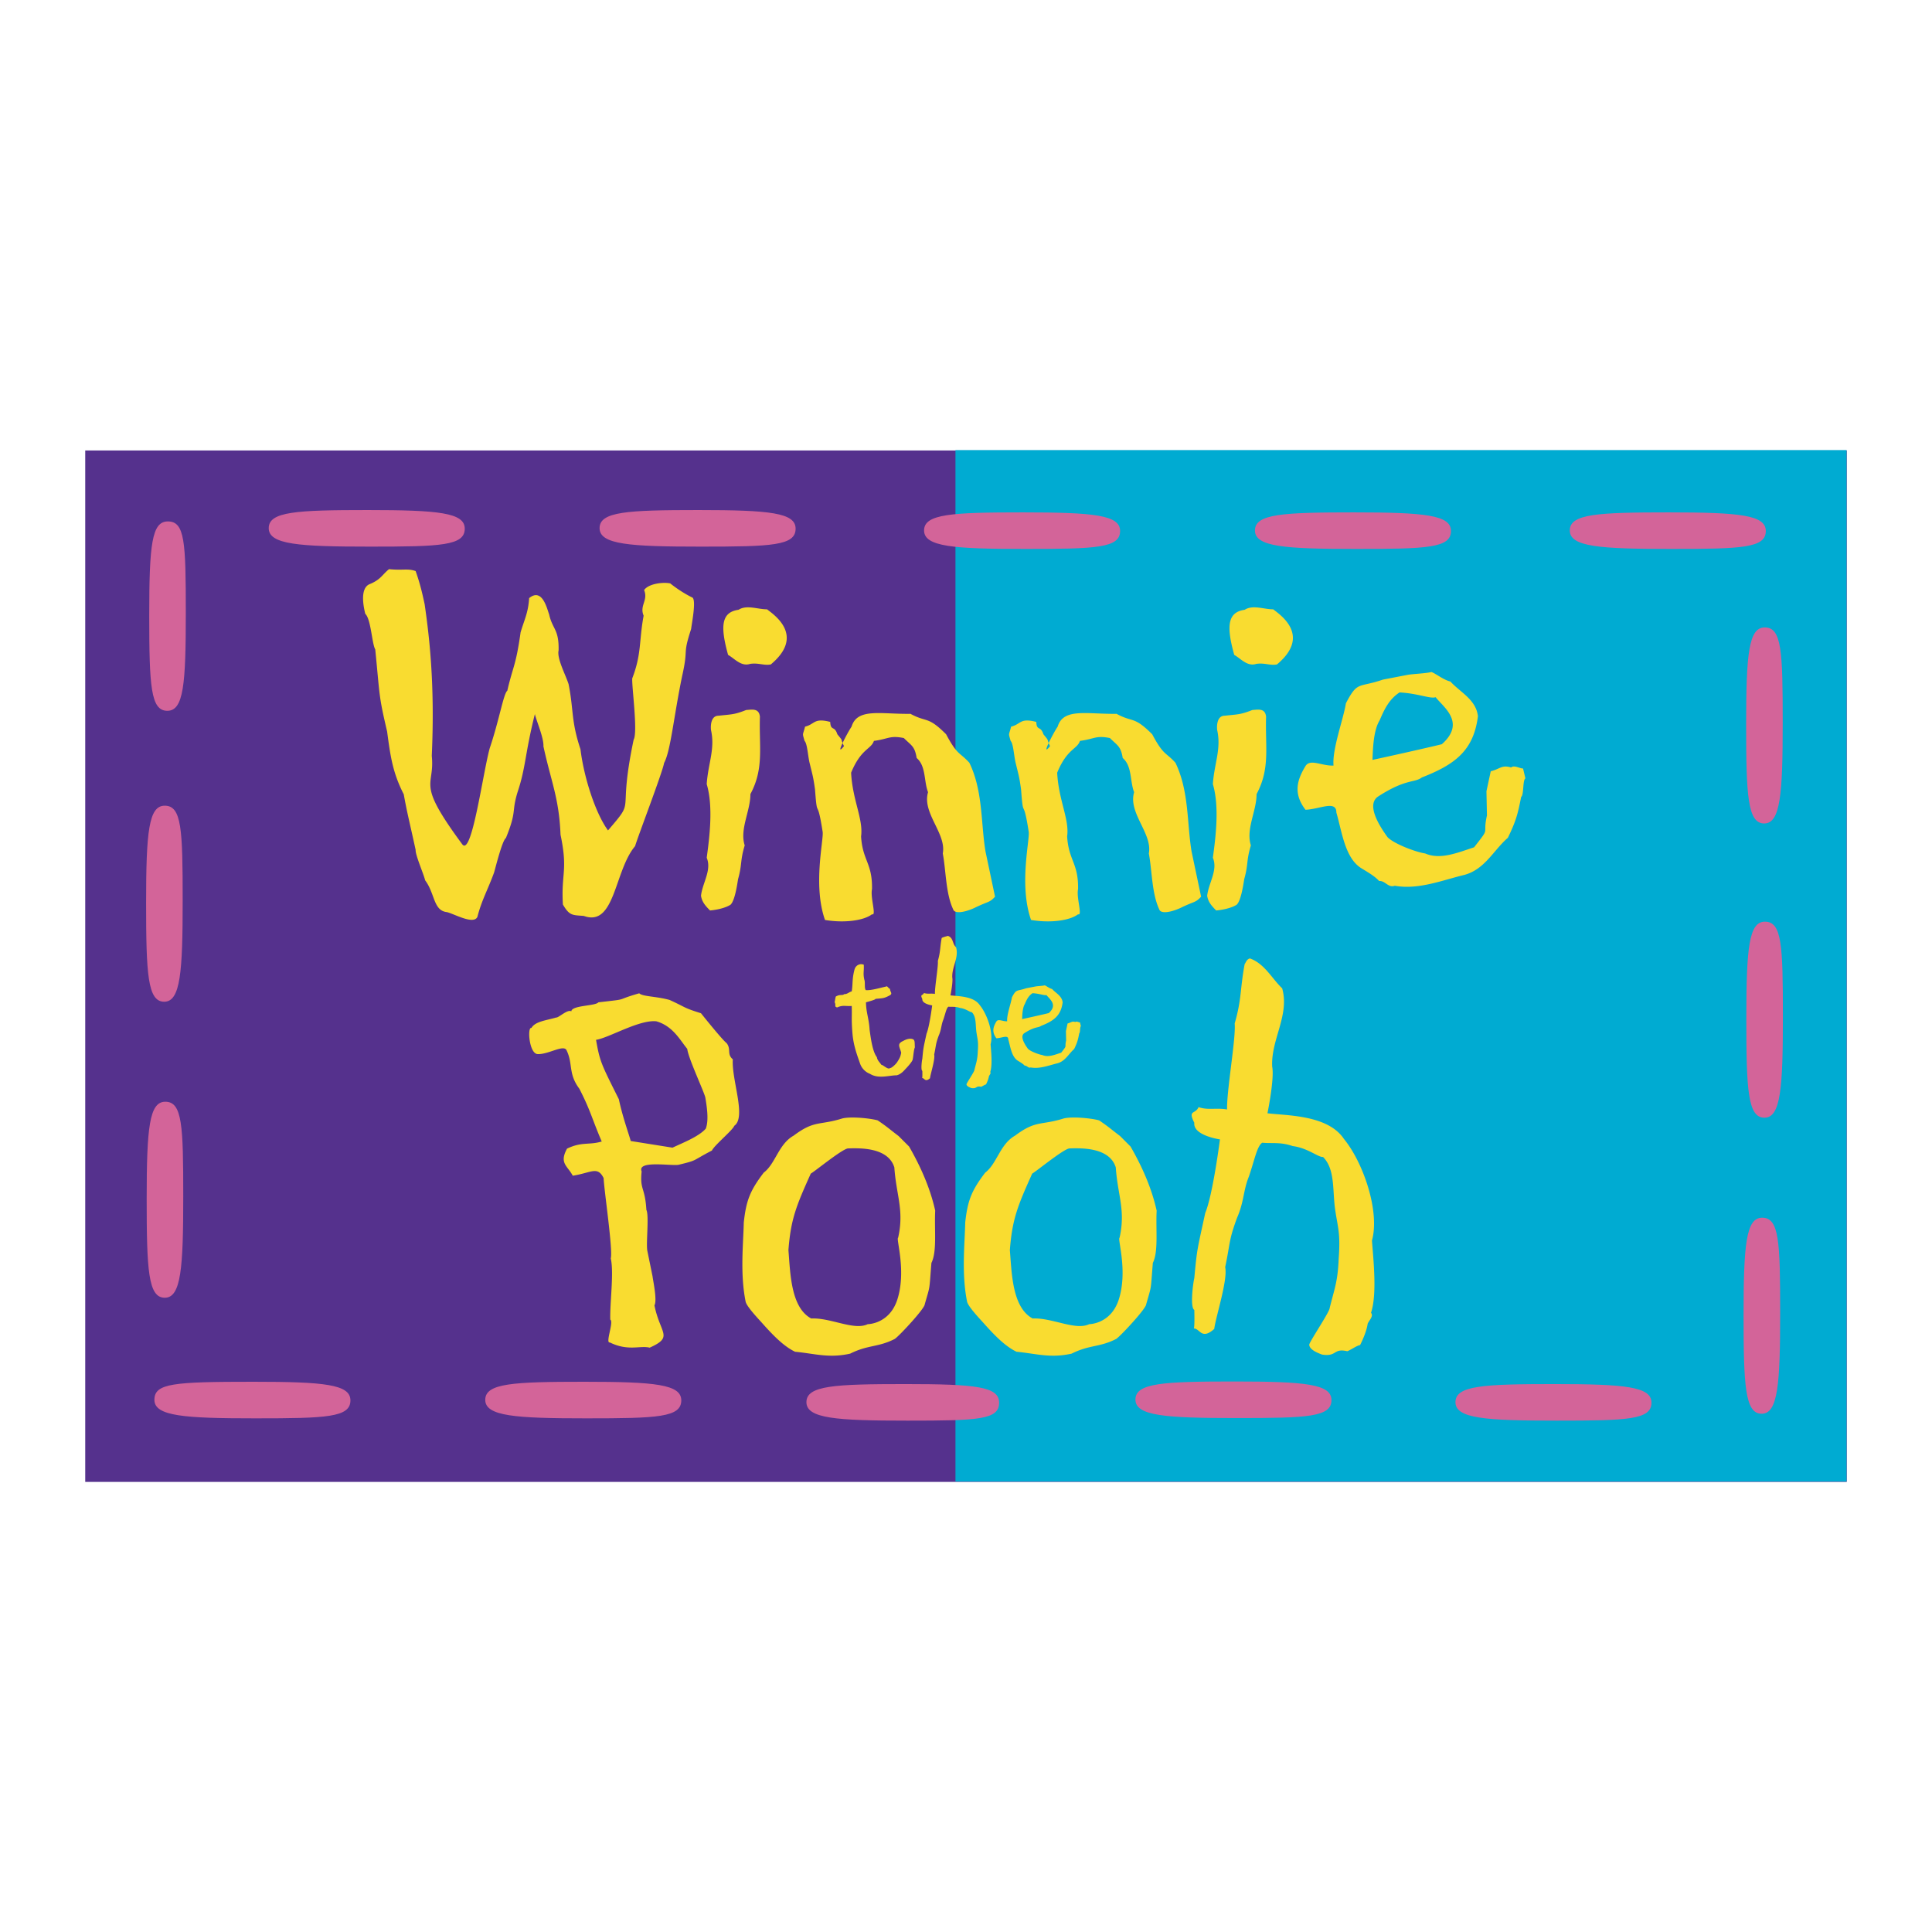 <svg xmlns="http://www.w3.org/2000/svg" width="2500" height="2500" viewBox="0 0 192.756 192.756"><g fill-rule="evenodd" clip-rule="evenodd"><path fill="#fff" d="M0 0h192.756v192.756H0V0z"/><path fill="#55318d" d="M184.252 147.85V44.943H8.504V147.85h175.748z"/><path fill="#00abd2" d="M184.229 147.816V44.908H95.327v102.908h88.902z"/><path d="M155.307 141.738c7.098 0 9.469-.094 9.461-1.799-.008-1.584-2.586-1.85-9.684-1.85-7.1 0-9.865.152-9.873 1.799-.008 1.641 2.996 1.85 10.096 1.85zM123.377 141.48c7.098 0 9.471-.096 9.463-1.801-.008-1.582-2.588-1.848-9.686-1.848s-9.863.15-9.871 1.797c-.008 1.642 2.996 1.852 10.094 1.852zM177.607 130.955c0-7.1-.096-9.471-1.801-9.463-1.582.008-1.85 2.588-1.85 9.686s.152 9.863 1.799 9.871c1.641.008 1.852-2.996 1.852-10.094zM25.5 141.508c7.099 0 9.471-.096 9.462-1.799-.007-1.584-2.587-1.85-9.685-1.85-7.984 0-9.864.15-9.872 1.797-.009 1.641 2.996 1.852 10.095 1.852zM90.552 141.738c7.099 0 9.138-.094 9.13-1.799-.008-1.584-2.254-1.85-9.353-1.85s-9.863.152-9.872 1.799c-.008 1.641 2.996 1.85 10.095 1.85zM58.51 141.508c7.099 0 9.47-.096 9.462-1.799-.008-1.584-2.588-1.85-9.686-1.85-7.099 0-9.864.15-9.872 1.797-.006 1.641 2.997 1.852 10.096 1.852zM177.879 101.418c0-7.098-.092-9.47-1.799-9.462-1.582.008-1.85 2.588-1.85 9.685 0 7.1.152 9.865 1.801 9.873 1.641.007 1.848-2.996 1.848-10.096zM177.861 72.062c0-7.099-.096-9.471-1.799-9.463-1.584.008-1.85 2.587-1.85 9.686s.15 9.863 1.799 9.872c1.639.008 1.85-2.996 1.85-10.095zM18.283 119.383c0-7.1-.094-9.471-1.798-9.463-1.584.008-1.851 2.586-1.851 9.686 0 7.098.151 9.863 1.799 9.871 1.641.007 1.85-2.997 1.85-10.094zM18.225 89.846c0-7.098-.094-9.471-1.798-9.462-1.584.008-1.85 2.587-1.85 9.686s.151 9.863 1.799 9.873c1.64.006 1.849-2.998 1.849-10.097zM18.538 61.153c0-7.098-.093-9.138-1.798-9.13-1.584.007-1.851 2.256-1.851 9.354 0 7.099.151 9.532 1.799 9.54 1.64.007 1.85-2.666 1.85-9.764zM166.711 54.768c7.1 0 9.471-.094 9.463-1.798-.008-1.583-2.588-1.85-9.686-1.85s-9.863.151-9.871 1.798c-.008 1.64 2.996 1.85 10.094 1.85zM135.301 54.768c7.1 0 9.471-.094 9.463-1.798-.008-1.583-2.588-1.85-9.686-1.85-7.1 0-9.865.151-9.871 1.798-.01 1.64 2.994 1.85 10.094 1.85zM36.906 54.537c7.098 0 9.47-.094 9.462-1.799-.007-1.583-2.587-1.85-9.685-1.85-7.1 0-9.865.151-9.872 1.799-.008 1.641 2.996 1.85 10.095 1.85zM102.289 54.768c7.1 0 9.471-.094 9.463-1.798-.008-1.583-2.588-1.85-9.686-1.85s-9.864.151-9.871 1.798c-.008 1.64 2.996 1.85 10.094 1.85zM69.917 54.537c7.099 0 9.47-.094 9.461-1.799-.007-1.583-2.586-1.85-9.685-1.85s-9.864.151-9.872 1.799c-.008 1.641 2.996 1.85 10.096 1.85z" fill="#d36499"/><path d="M91.06 105.682c0 .219-.637.893-.765 1.02-.218.254-.509.51-.838.582-.746 0-1.82.383-2.657-.146a1.691 1.691 0 0 1-1.002-1.055c-.254-.746-.601-1.619-.729-2.768-.146-1.602-.054-1.82-.091-2.949-.71.037-.874-.109-1.457.146-.328-.092-.073-.219-.255-.529.037-.055.073-.455.128-.564.456-.254.619-.053.838-.236.291.02.491-.219.746-.271.128-.801.019-1.203.273-2.168.109-.437.546-.655.929-.492.036.693-.092.82.054 1.494.109.254-.018.855.146 1.037.509.055 1.474-.236 2.057-.363.055-.109.255.254.364.236-.018.328.328.473-.074.674-.563.291-.636.256-1.382.328.036.09-.911.326-.947.346.018 1.055.292 1.564.364 2.75.127.91.292 2.166.729 2.73.036.309.273.49.437.746.218.035.673.527.874.328.164.018.601-.42.692-.566.31-.473.346-.6.419-.965-.146-.582-.456-.873.182-1.164.418-.236.747-.273.983-.182.237.09.163.455.2.801-.128.307-.146.909-.218 1.2zM98.795 106.955c.107.129-.074.291-.129.42-.037.254-.164.564-.291.82-.127.018-.346.182-.492.234-.545-.127-.383.219-.965.129-.145-.055-.491-.182-.491-.383.019-.129.783-1.256.783-1.4.182-.748.311-1.002.346-1.895.074-1.02-.035-1.164-.145-1.947-.092-.729 0-1.494-.456-1.949-.182.018-.582-.346-1.165-.418-.474-.164-.801-.092-1.166-.127-.2.127-.29.654-.508 1.293-.219.527-.183.965-.456 1.582-.328.893-.254.947-.456 1.895.109.473-.363 1.912-.418 2.367-.492.436-.547-.02-.783-.02 0 0 .036-.018.018-.709-.164-.092-.054-.982 0-1.221.108-1.164.108-1.057.419-2.494.291-.691.564-2.822.564-2.822s-1.037-.146-.983-.637c-.255-.51.036-.309.164-.602.346.129.691.02 1.092.092-.018-.729.346-2.748.292-3.295.273-.947.2-1.293.382-2.276.055-.073.497-.182.624-.218.565.201.415.765.814 1.147.292 1.037-.437 1.966-.382 3.003.092.455-.182 1.785-.182 1.785.729.09 2.312.055 2.931.982.746.91 1.383 2.785 1.074 3.896.055.731.199 2.077-.035 2.768zM107.676 103.096c-.127.639-.18.893-.508 1.566-.547.473-.875 1.203-1.658 1.42-.838.201-1.766.584-2.676.418-.254.092-.363-.199-.6-.18-.166-.184-.42-.33-.656-.475-.656-.383-.766-1.402-.982-2.148 0-.492-.639-.127-1.184-.109-.492-.637-.311-1.164 0-1.676.182-.291.617 0 1.072-.016-.053-.639.385-1.785.475-2.387.455-.873.473-.582 1.42-.91l.947-.182c.201-.037.709-.055.91-.109.164.055.473.309.729.363.381.42.982.693 1.055 1.33-.162 1.33-.891 1.857-2.148 2.348-.291.219-.6.037-1.674.729-.438.291-.037 1.02.365 1.566.254.254 1.074.564 1.438.619.582.254 1.254-.037 1.875-.238.654-.836.309-.4.492-1.219l-.02-.93.164-.764c.365-.092.418-.254.783-.146.109-.107.363.055.455.037l.092.383c-.11.055-.057.637-.166.71zm-3.276-3.823c-.201.072-.674-.146-1.385-.182-.418.273-.6.691-.764 1.072-.236.383-.256 1.076-.273 1.512.438-.09 2.148-.473 2.658-.6.948-.837.036-1.438-.236-1.802zM73.258 112.322c-.142.426-1.991 1.943-2.228 2.465-2.085 1.09-1.375.947-3.317 1.422-.711.143-4.17-.475-3.697.664-.189 1.893.333 1.516.474 3.838.284.568-.047 3.363.094 4.076l.522 2.559c.048.426.475 2.369.189 2.891.568 2.844 1.943 3.129-.474 4.219-.995-.238-2.132.379-3.981-.521-.473.094.427-2.086.048-2.275-.048-1.707.379-4.691.048-6.113.237-.758-.664-6.779-.712-8.01-.616-1.232-1.231-.521-3.08-.236-.522-.996-1.375-1.232-.57-2.701 1.47-.711 2.181-.332 3.461-.711-.996-2.322-1.09-3.035-2.229-5.26-1.137-1.518-.616-2.465-1.279-3.84-.285-.617-1.801.426-2.891.379-.854-.047-1.043-2.748-.616-2.607.379-.662 1.517-.758 2.465-1.041.237.047 1.137-.854 1.516-.617.047-.615 2.417-.521 2.701-.9 3.317-.379 1.422-.143 4.076-.9.332.332 1.658.285 3.033.664 1.753.805 1.327.758 3.128 1.326.378.475 2.132 2.654 2.559 2.986.474.615 0 1.09.616 1.611-.14 2.037 1.376 5.781.144 6.632zm-4.691-7.677c-.71-.854-1.422-2.275-3.081-2.748-1.706-.189-4.74 1.658-6.019 1.848.379 2.18.521 2.418 2.275 5.924.379 1.803 1.043 3.602 1.185 4.17l4.17.664c.995-.473 2.606-1.09 3.317-1.895.332-.854.095-2.275-.047-3.129-.189-.711-1.706-3.934-1.8-4.834zM92.928 126c-.237 2.891-.096 2.133-.664 4.125 0 .424-2.511 3.127-2.986 3.457-1.659.854-2.654.57-4.455 1.471-2.132.475-3.506 0-5.498-.189-1.09-.521-2.133-1.564-3.27-2.844-.379-.426-1.516-1.611-1.659-2.133-.568-2.797-.237-5.734-.189-7.914.237-2.18.616-3.174 1.99-4.977 1.185-.9 1.47-2.844 2.987-3.695 2.084-1.564 2.558-.996 4.833-1.707.9-.236 2.938 0 3.555.189 1.042.711 1.089.807 2.084 1.562.379.381 1.043 1.043 1.043 1.043 1.042 1.801 2.084 4.029 2.606 6.398-.093 1.944.192 4.077-.377 5.214zm-8.341-11.42c-.616.094-3.27 2.273-3.697 2.512-1.422 3.174-1.99 4.502-2.228 7.629.189 2.322.237 5.734 2.275 6.826 1.942-.096 4.264 1.23 5.639.566 0 0 2.133 0 2.938-2.416.948-2.891-.142-6.113.094-6.209.618-2.748-.188-4.219-.379-7.014-.614-1.99-3.363-1.941-4.642-1.894zM115.02 126c-.238 2.891-.096 2.133-.664 4.125 0 .424-2.512 3.127-2.986 3.457-1.658.854-2.654.57-4.455 1.471-2.131.475-3.506 0-5.496-.189-1.09-.521-2.133-1.564-3.271-2.844-.379-.426-1.515-1.611-1.658-2.133-.568-2.797-.237-5.734-.189-7.914.237-2.18.617-3.174 1.992-4.977 1.184-.9 1.469-2.844 2.984-3.695 2.086-1.564 2.559-.996 4.834-1.707.9-.236 2.938 0 3.555.189 1.041.711 1.09.807 2.086 1.562l1.041 1.043c1.043 1.801 2.086 4.029 2.607 6.398-.097 1.944.188 4.077-.38 5.214zm-8.342-11.42c-.617.094-3.27 2.273-3.697 2.512-1.422 3.174-1.99 4.502-2.227 7.629.189 2.322.236 5.734 2.275 6.826 1.943-.096 4.264 1.23 5.639.566 0 0 2.133 0 2.939-2.416.947-2.891-.145-6.113.094-6.209.617-2.748-.189-4.219-.379-7.014-.617-1.99-3.365-1.941-4.644-1.894zM136.785 130.975c.285.332-.189.758-.332 1.09-.094.664-.426 1.471-.756 2.133-.334.047-.902.475-1.281.615-1.422-.33-.994.57-2.512.334-.379-.143-1.279-.475-1.279-.996.047-.332 2.037-3.27 2.037-3.648.475-1.943.807-2.607.9-4.93.189-2.654-.094-3.033-.379-5.07-.236-1.896 0-3.887-1.184-5.072-.475.049-1.518-.898-3.033-1.088-1.232-.428-2.086-.238-3.033-.334-.521.334-.76 1.707-1.328 3.365-.568 1.375-.475 2.512-1.184 4.123-.854 2.324-.664 2.465-1.186 4.93.285 1.232-.947 4.977-1.09 6.16-1.279 1.139-1.422-.047-2.039-.047 0 0 .096-.047.049-1.848-.428-.238-.143-2.561 0-3.176.283-3.033.283-2.748 1.09-6.492.758-1.801 1.469-7.346 1.469-7.346s-2.701-.379-2.559-1.66c-.664-1.326.096-.805.426-1.562.9.33 1.801.047 2.844.236-.047-1.896.9-7.156.758-8.578.713-2.465.521-3.365.996-5.924.143-.19.189-.474.521-.569 1.469.521 2.18 1.991 3.223 2.987.758 2.701-1.139 5.117-.996 7.818.238 1.186-.473 4.645-.473 4.645 1.895.238 6.018.143 7.629 2.559 1.943 2.369 3.604 7.252 2.797 10.143.143 1.895.522 5.401-.095 7.202zM68.057 67.45c-.854 4.123-1.138 7.44-1.801 8.673-.143.9-2.654 7.439-2.891 8.293-2.084 2.464-1.991 8.104-5.118 6.966-1.138-.094-1.422 0-2.086-1.138-.189-3.127.521-3.364-.237-6.966-.142-3.649-.947-5.307-1.705-8.814.046-.853-.712-2.56-.854-3.223-.996 3.98-.901 5.308-1.707 7.725-.663 2.133-.047 1.849-1.184 4.646-.379.236-1.09 3.174-1.185 3.459-.664 1.801-1.233 2.749-1.659 4.407-.38.806-2.275-.284-3.033-.475-1.375-.142-1.185-1.848-2.18-3.175-.143-.616-.995-2.559-.948-3.033-.663-3.033-.853-3.697-1.185-5.545-1.091-2.133-1.327-3.743-1.659-6.256-.853-3.648-.71-3.411-1.185-8.198-.332-.568-.426-3.033-.996-3.555-.236-.947-.473-2.512.38-2.938 1.185-.475 1.279-.948 1.99-1.518 1.375.143 1.85-.094 2.654.19.332.947.569 1.753.901 3.317.426 2.985 1.042 7.772.71 15.118.332 3.222-1.658 2.464 3.033 8.814.947 1.327 2.038-6.967 2.748-9.573.949-2.795 1.375-5.45 1.754-5.735.569-2.464.854-2.464 1.327-5.829.379-1.279.758-1.943.853-3.412 1.328-1.09 1.801 1.137 1.991 1.611.332 1.517.995 1.469.947 3.602-.189.806.712 2.464.995 3.365.521 2.606.237 3.648 1.186 6.493.332 2.748 1.468 6.35 2.748 8.104 2.891-3.365.9-1.137 2.559-9.052.427-.758-.189-5.261-.142-6.113.947-2.465.663-3.697 1.137-6.257-.427-1.042.475-1.516.048-2.559.473-.663 1.943-.806 2.606-.663 1.185.947 2.228 1.421 2.228 1.421.378.332-.095 2.654-.142 3.127-.898 2.752-.235 1.757-.898 4.696zM74.822 66.241c-.901.284-1.564-.568-2.18-.9-.807-2.891-.664-4.265 1.042-4.502.805-.521 1.895-.047 2.843-.047.664.521 3.839 2.607.379 5.497-.662.141-1.279-.19-2.084-.048zm.047 12.985c0 1.706-1.09 3.507-.569 5.119-.473 1.564-.237 1.848-.663 3.365-.096.616-.332 2.18-.759 2.559-.758.475-2.037.569-2.037.569-.475-.474-.806-.854-.901-1.47.142-1.279 1.089-2.559.569-3.791.285-2.085.664-5.118 0-7.346.142-2.085.853-3.507.426-5.402-.047-.475 0-1.422.759-1.422 1.279-.143 1.563-.096 2.749-.569.615-.047 1.279-.189 1.374.664-.095 3.032.427 5.165-.948 7.724zM97.285 90.553c-.475.237-1.754.711-2.134.285-.805-1.611-.758-3.934-1.089-5.688.379-1.99-2.086-4.028-1.47-6.113-.427-1.09-.189-2.606-1.137-3.412-.19-1.185-.521-1.233-1.28-1.99-1.422-.284-1.516.095-2.985.284-.284.853-1.28.758-2.275 3.175.143 2.749 1.232 4.645.995 6.351.143 2.417 1.138 2.655 1.091 5.261-.189.853.474 2.701 0 2.512-.806.616-2.702.9-4.691.568-1.233-3.507-.097-8.056-.237-8.814-.569-3.649-.522-.995-.759-4.218-.189-1.327-.237-1.375-.521-2.56-.19-.71-.237-1.99-.522-2.274-.236-.853-.188-.474.049-1.422.994-.237.852-.9 2.511-.473.047.947.427.331.71 1.232.664.805.237.284.664 1.185-.996 1.231.331-1.327.757-1.944.569-1.895 2.939-1.232 5.877-1.279 1.659.9 1.707.189 3.554 2.038 1.138 2.133 1.328 1.753 2.322 2.844 1.375 2.843 1.138 6.066 1.611 8.862l.949 4.501c-.568.615-.617.426-1.99 1.089zM117.844 90.553c-.475.237-1.754.711-2.133.285-.807-1.611-.758-3.934-1.092-5.688.381-1.99-2.084-4.028-1.467-6.113-.428-1.09-.189-2.606-1.139-3.412-.189-1.185-.521-1.233-1.279-1.99-1.422-.284-1.518.095-2.986.284-.283.853-1.279.758-2.273 3.175.141 2.749 1.232 4.645.994 6.351.143 2.417 1.137 2.655 1.09 5.261-.189.853.475 2.701 0 2.512-.805.616-2.701.9-4.691.568-1.232-3.507-.096-8.056-.236-8.814-.568-3.649-.521-.995-.76-4.218-.189-1.327-.236-1.375-.52-2.56-.191-.71-.238-1.99-.521-2.274-.238-.853-.189-.474.047-1.422.994-.237.852-.9 2.512-.473.047.947.426.331.711 1.232.662.805.236.284.662 1.185-.994 1.231.334-1.327.76-1.944.568-1.895 2.938-1.232 5.877-1.279 1.658.9 1.705.189 3.555 2.038 1.137 2.133 1.326 1.753 2.32 2.844 1.375 2.843 1.139 6.066 1.611 8.862l.949 4.501c-.571.615-.618.426-1.991 1.089zM151.766 79.51c-.332 1.659-.475 2.322-1.326 4.076-1.424 1.232-2.275 3.127-4.312 3.696-2.182.521-4.6 1.517-6.969 1.09-.664.237-.947-.521-1.562-.474-.428-.474-1.092-.854-1.707-1.232-1.705-.995-1.99-3.649-2.559-5.592 0-1.279-1.66-.332-3.082-.284-1.277-1.659-.805-3.033 0-4.36.475-.759 1.611 0 2.797-.048-.143-1.658.994-4.644 1.232-6.208 1.186-2.275 1.232-1.517 3.697-2.369l2.465-.475c.52-.095 1.848-.142 2.369-.284.426.142 1.232.806 1.896.948.994 1.089 2.559 1.8 2.748 3.46-.428 3.458-2.322 4.833-5.594 6.113-.758.568-1.564.095-4.359 1.896-1.137.758-.094 2.654.947 4.076.664.664 2.797 1.469 3.744 1.611 1.518.664 3.27-.094 4.881-.616 1.707-2.18.807-1.043 1.281-3.175l-.049-2.417.428-1.991c.947-.236 1.09-.664 2.037-.379.285-.284.949.143 1.186.095l.236.996c-.285.141-.142 1.658-.425 1.847zm-8.532-9.951c-.521.189-1.752-.38-3.602-.475-1.09.711-1.562 1.801-1.99 2.796-.615.995-.664 2.796-.711 3.934 1.139-.237 5.592-1.232 6.92-1.563 2.465-2.181.094-3.745-.617-4.692zM125.369 79.226c0 1.706-1.09 3.507-.568 5.119-.475 1.564-.236 1.848-.664 3.365-.096.616-.332 2.18-.758 2.559-.76.475-2.039.569-2.039.569-.473-.474-.805-.854-.9-1.47.143-1.279 1.09-2.559.568-3.791.285-2.085.664-5.118 0-7.346.143-2.085.854-3.507.428-5.402-.049-.475 0-1.422.758-1.422 1.279-.143 1.564-.096 2.75-.569.615-.047 1.277-.189 1.373.664-.096 3.032.427 5.165-.948 7.724zm-.047-12.985c-.9.284-1.564-.568-2.182-.9-.805-2.891-.662-4.265 1.043-4.502.807-.521 1.896-.047 2.844-.047.664.521 3.838 2.607.379 5.497-.662.141-1.279-.19-2.084-.048z" fill="#f9dc30"/></g></svg>